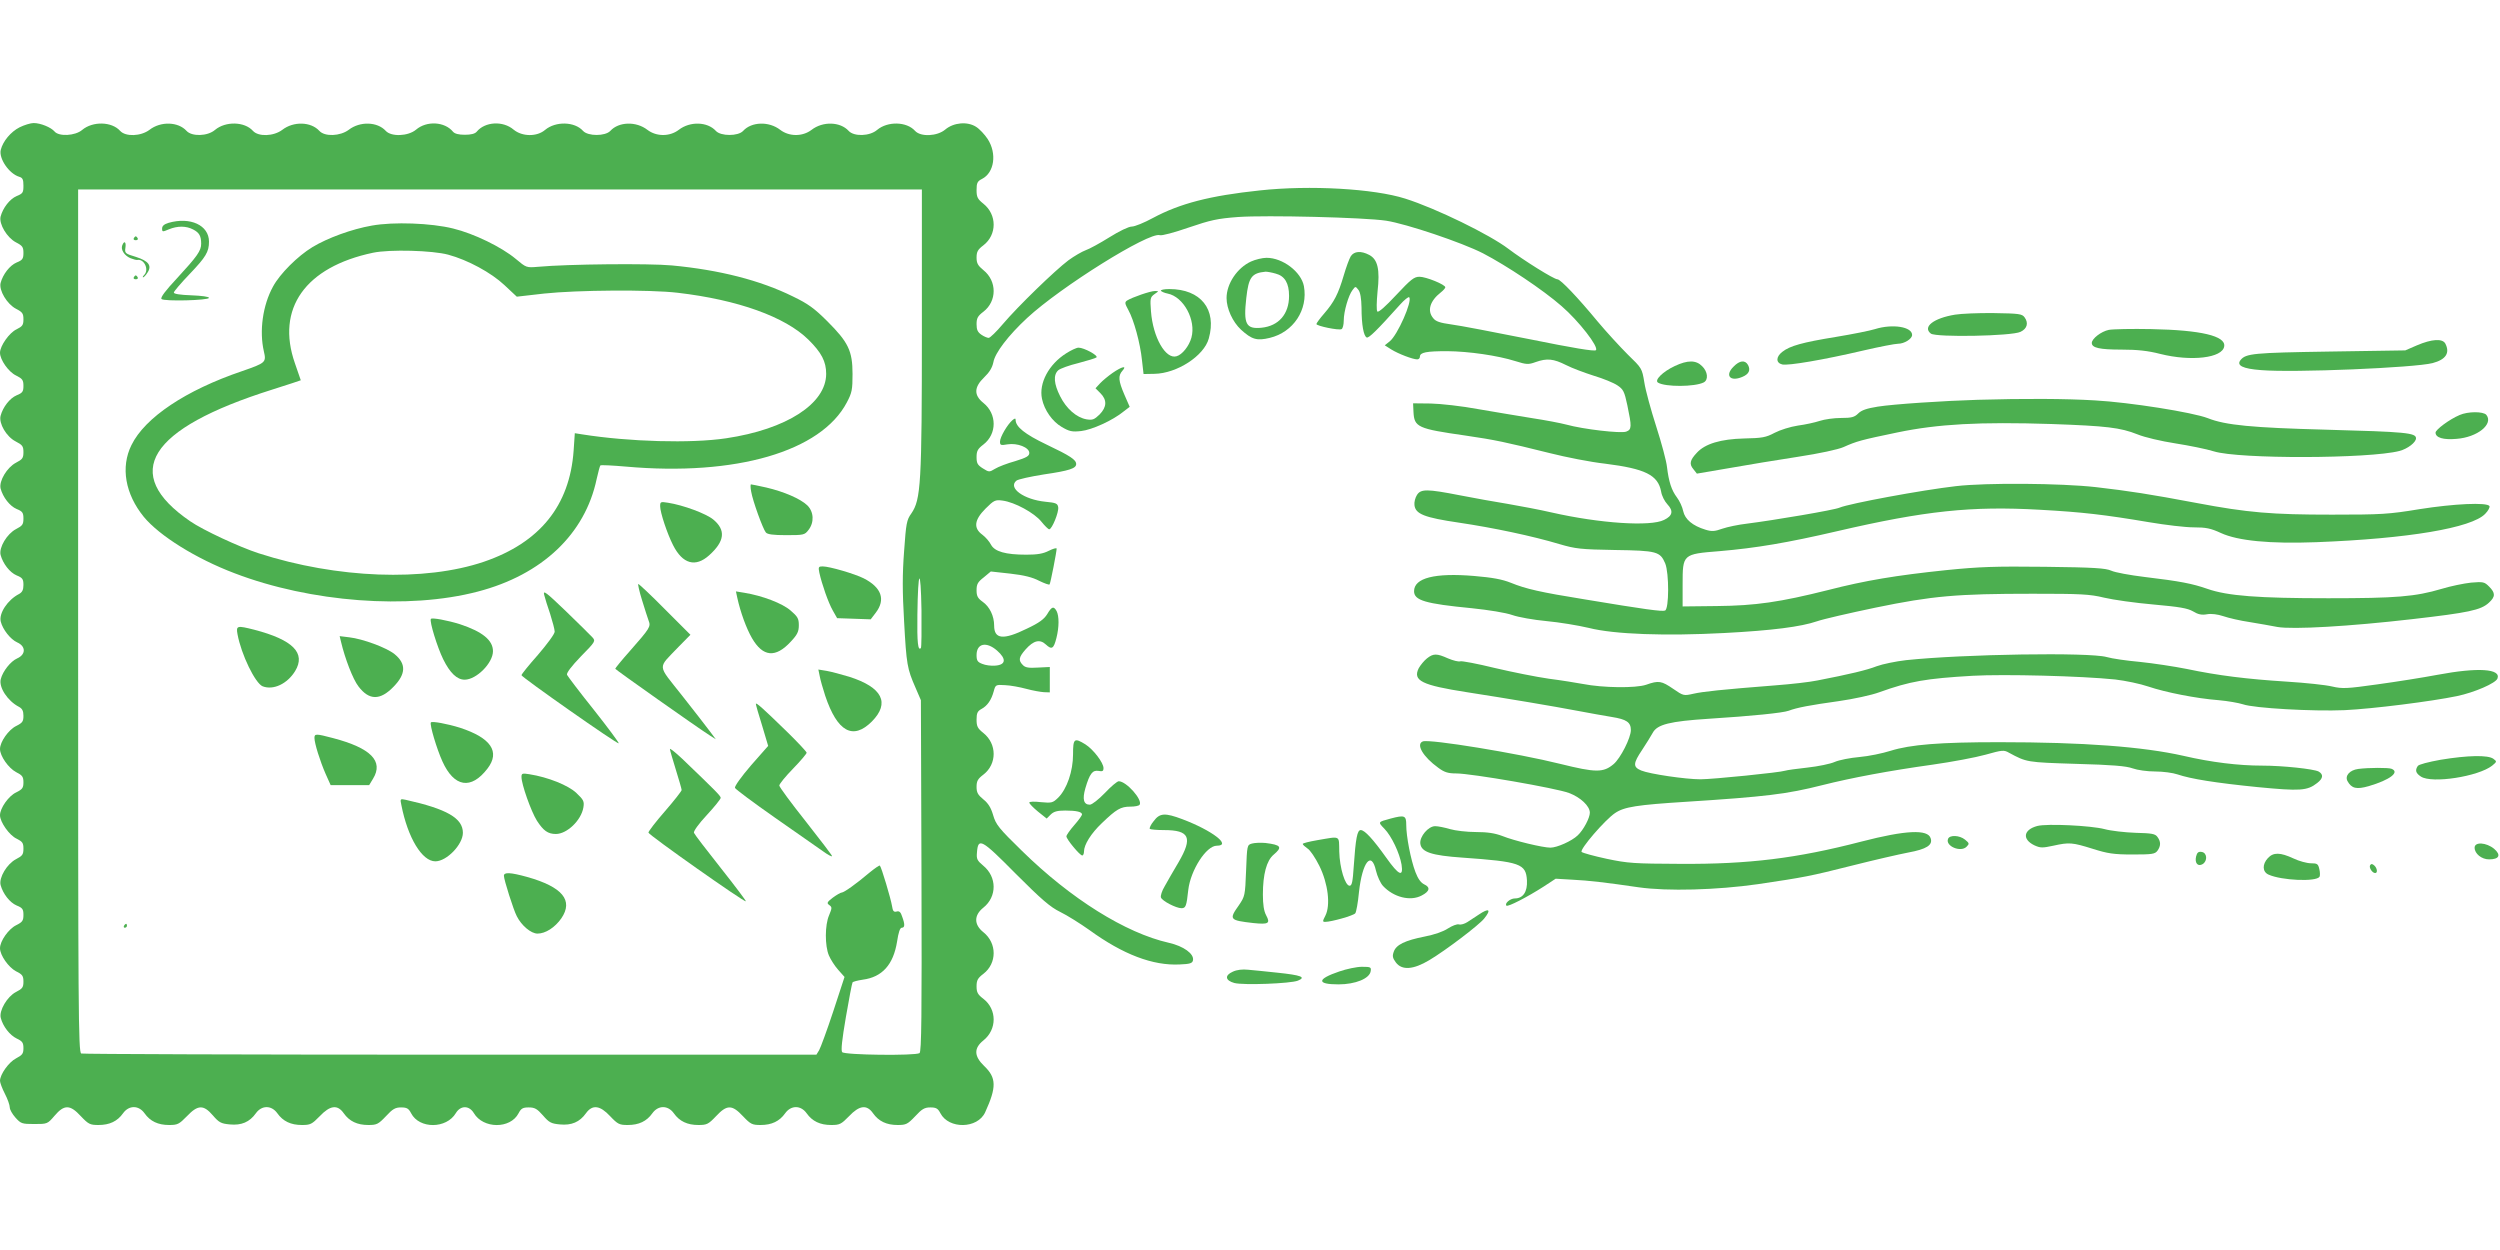 <?xml version="1.0" standalone="no"?>
<!DOCTYPE svg PUBLIC "-//W3C//DTD SVG 20010904//EN"
 "http://www.w3.org/TR/2001/REC-SVG-20010904/DTD/svg10.dtd">
<svg version="1.0" xmlns="http://www.w3.org/2000/svg"
 width="1280pt" height="640pt" viewBox="0 0 1280 640"
 preserveAspectRatio="xMidYMid meet">
<g transform="translate(0,640) scale(0.1,-0.1)"
fill="#4caf50" stroke="none">
<path d="M100 5748 c-45 -23 -85 -71 -96 -115 -11 -44 42 -122 94 -138 18 -5
22 -14 22 -46 0 -35 -3 -40 -35 -53 -35 -15 -70 -60 -82 -105 -9 -38 33 -108
79 -132 33 -17 38 -24 38 -54 0 -30 -5 -37 -35 -49 -35 -15 -70 -60 -82 -105
-9 -38 33 -108 79 -132 33 -17 38 -24 38 -54 0 -29 -5 -36 -35 -51 -37 -17
-85 -85 -85 -120 0 -36 44 -99 83 -117 32 -16 37 -23 37 -53 0 -29 -5 -36 -35
-48 -35 -15 -70 -60 -82 -105 -10 -39 30 -107 77 -131 35 -18 40 -25 40 -55 0
-30 -5 -37 -38 -54 -46 -24 -88 -94 -79 -132 12 -45 47 -90 82 -105 30 -12 35
-19 35 -49 0 -30 -5 -37 -38 -54 -46 -24 -88 -94 -79 -132 12 -45 47 -90 82
-105 30 -12 35 -19 35 -49 0 -25 -6 -37 -22 -46 -59 -30 -105 -100 -94 -142
10 -40 50 -91 84 -106 45 -20 45 -62 0 -82 -34 -15 -74 -66 -84 -106 -11 -42
35 -112 93 -142 17 -9 23 -21 23 -46 0 -29 -5 -36 -37 -52 -39 -19 -83 -81
-83 -118 0 -36 44 -98 82 -118 32 -16 38 -24 38 -52 0 -29 -5 -36 -37 -52 -39
-18 -83 -81 -83 -117 0 -35 48 -103 85 -120 30 -15 35 -22 35 -51 0 -30 -5
-37 -38 -54 -46 -24 -88 -94 -79 -132 12 -45 47 -90 82 -105 30 -12 35 -19 35
-48 0 -30 -5 -37 -37 -53 -39 -19 -83 -81 -83 -118 0 -36 44 -98 82 -118 33
-16 38 -24 38 -53 0 -29 -5 -36 -38 -53 -45 -23 -88 -96 -78 -133 11 -43 46
-88 81 -105 30 -14 35 -22 35 -50 0 -28 -6 -35 -38 -52 -37 -19 -82 -82 -82
-115 0 -9 11 -39 25 -66 14 -27 25 -58 25 -70 0 -11 13 -34 29 -52 28 -31 33
-33 96 -33 67 0 68 0 104 42 50 59 80 58 135 -2 39 -41 47 -45 90 -45 57 0 97
19 126 60 30 42 80 42 110 0 29 -41 69 -60 126 -60 43 0 51 4 91 45 56 59 85
60 133 4 31 -36 42 -42 86 -46 60 -6 102 12 134 57 30 42 80 42 110 0 29 -41
69 -60 126 -60 43 0 51 4 91 45 53 56 91 61 123 15 29 -41 69 -60 126 -60 43
0 51 4 90 45 34 37 48 45 77 45 30 0 39 -5 52 -30 42 -81 181 -80 229 1 24 40
68 40 92 0 48 -81 187 -82 229 -1 13 25 22 30 52 30 31 0 43 -7 73 -41 31 -36
42 -42 86 -46 60 -6 102 12 134 57 33 46 72 41 124 -15 39 -41 47 -45 90 -45
57 0 97 19 126 60 30 42 80 42 110 0 29 -41 69 -60 126 -60 43 0 51 4 90 45
56 60 82 60 138 0 39 -41 47 -45 90 -45 57 0 97 19 126 60 30 42 80 42 110 0
29 -41 69 -60 126 -60 43 0 51 4 91 45 53 56 91 61 123 15 29 -41 69 -60 126
-60 43 0 51 4 90 45 34 37 48 45 77 45 30 0 39 -5 52 -30 43 -82 190 -80 229
5 59 129 58 177 -5 237 -52 50 -54 91 -4 131 70 56 70 159 0 213 -29 22 -35
33 -35 64 0 31 6 42 35 64 70 54 70 157 0 213 -49 39 -49 87 0 126 70 56 70
157 -1 215 -31 26 -35 34 -32 67 6 78 22 70 198 -108 133 -133 177 -171 228
-196 35 -17 102 -59 150 -93 172 -125 325 -183 462 -176 52 2 65 6 68 21 7 33
-48 73 -124 90 -221 50 -501 225 -751 470 -119 116 -134 135 -148 183 -11 38
-25 61 -50 81 -28 23 -35 35 -35 64 0 30 6 41 35 63 70 54 70 157 0 213 -30
24 -35 34 -35 69 0 33 5 43 25 54 30 16 51 46 63 91 9 33 10 34 58 31 27 -1
76 -10 109 -19 33 -9 74 -16 90 -17 l30 -1 0 65 0 65 -61 -3 c-47 -3 -65 0
-77 13 -24 24 -21 40 14 80 41 46 73 54 104 25 30 -28 40 -22 54 34 14 56 14
111 1 137 -15 27 -25 24 -48 -15 -16 -26 -41 -45 -105 -75 -120 -59 -167 -54
-167 16 0 49 -23 97 -59 122 -25 18 -31 29 -31 59 0 31 6 42 37 66 l36 30 100
-11 c71 -8 114 -19 148 -37 27 -13 51 -22 53 -18 5 8 36 167 36 183 0 5 -18 0
-40 -11 -29 -15 -59 -20 -115 -20 -107 0 -162 16 -181 51 -8 16 -28 39 -44 51
-47 34 -42 76 16 134 43 43 50 46 87 41 62 -8 163 -63 199 -108 17 -21 35 -39
40 -39 14 0 50 88 46 113 -3 19 -11 23 -65 28 -111 11 -194 71 -149 108 8 7
72 21 141 32 131 19 165 31 165 53 0 22 -30 42 -152 100 -111 53 -158 91 -158
126 0 9 -4 9 -16 -1 -26 -22 -64 -87 -64 -110 0 -19 4 -20 39 -14 50 8 111
-16 111 -44 0 -16 -14 -24 -72 -42 -40 -11 -87 -29 -103 -39 -30 -18 -31 -18
-63 2 -27 17 -32 26 -32 58 0 31 6 42 35 64 70 54 70 157 0 213 -50 40 -48 81
4 131 27 26 41 49 47 77 8 48 77 138 173 227 173 160 623 441 679 424 10 -4
76 14 148 39 112 38 146 46 254 54 144 10 643 -2 757 -19 104 -16 389 -112
496 -167 121 -63 306 -186 402 -270 89 -77 192 -210 176 -226 -7 -7 -116 11
-338 56 -181 36 -362 71 -403 76 -57 8 -79 15 -92 32 -32 38 -17 88 39 132 13
10 23 22 23 26 0 14 -99 54 -132 54 -28 0 -44 -13 -120 -94 -54 -58 -90 -90
-96 -84 -5 6 -4 49 1 102 13 114 1 165 -43 188 -42 22 -77 19 -94 -7 -8 -13
-24 -57 -36 -98 -28 -95 -49 -136 -100 -195 -22 -25 -40 -50 -40 -54 0 -10
116 -34 129 -26 6 3 11 23 11 44 0 46 24 129 45 156 15 20 15 20 30 1 10 -13
15 -44 16 -90 0 -90 11 -148 27 -154 11 -3 49 33 170 168 22 25 44 42 47 38
18 -18 -60 -195 -100 -226 l-25 -20 33 -21 c37 -23 111 -51 133 -51 8 0 14 6
14 14 0 22 34 28 140 28 110 -1 257 -22 349 -51 57 -18 67 -18 103 -5 59 21
92 17 156 -15 31 -16 96 -40 143 -55 47 -14 101 -36 120 -49 30 -20 36 -31 51
-102 23 -110 23 -124 -6 -135 -28 -10 -219 12 -306 36 -30 8 -109 23 -175 33
-66 11 -190 31 -275 46 -85 16 -195 28 -245 29 l-90 1 2 -44 c4 -78 21 -86
266 -121 151 -22 207 -34 432 -90 83 -21 210 -46 283 -54 206 -26 271 -58 287
-143 3 -21 18 -50 32 -65 32 -34 27 -59 -17 -80 -69 -35 -328 -18 -575 38 -60
14 -162 33 -225 44 -63 10 -173 30 -245 44 -169 33 -200 33 -220 2 -9 -14 -15
-37 -13 -52 5 -46 51 -64 228 -90 175 -26 375 -68 515 -110 82 -24 108 -27
283 -30 216 -3 232 -8 258 -69 20 -49 20 -233 -1 -241 -15 -6 -104 6 -410 57
-230 37 -303 54 -379 85 -45 18 -94 27 -188 35 -202 17 -308 -10 -308 -78 0
-47 57 -64 295 -87 87 -9 174 -23 208 -35 31 -11 110 -25 175 -31 65 -6 162
-22 217 -35 130 -33 393 -42 694 -26 247 13 392 32 474 60 31 11 166 42 300
70 291 60 415 71 804 71 247 0 292 -2 366 -20 46 -11 160 -27 252 -35 134 -12
175 -19 203 -35 26 -16 45 -20 72 -15 22 4 54 0 84 -10 26 -9 86 -23 134 -30
48 -8 112 -19 142 -25 78 -14 371 3 691 40 287 33 351 46 392 84 34 31 34 50
1 83 -24 24 -30 25 -92 20 -37 -4 -105 -18 -151 -32 -135 -40 -231 -48 -581
-48 -359 0 -515 12 -618 48 -78 27 -138 39 -322 61 -74 9 -151 23 -170 32 -29
13 -88 17 -340 20 -258 3 -336 0 -505 -17 -259 -27 -414 -53 -605 -102 -247
-62 -371 -80 -570 -82 l-175 -2 0 112 c0 156 0 156 188 171 188 16 348 43 602
102 452 105 688 130 1040 110 217 -12 329 -25 560 -64 83 -14 184 -26 226 -26
64 0 88 -5 140 -29 87 -40 250 -56 489 -47 470 18 795 73 864 145 16 16 25 34
22 40 -13 20 -182 12 -359 -16 -157 -26 -195 -28 -447 -28 -309 0 -430 10
-695 60 -239 45 -342 61 -515 81 -178 20 -560 23 -715 5 -175 -20 -546 -89
-596 -110 -25 -12 -339 -65 -474 -82 -44 -5 -101 -17 -127 -26 -39 -14 -54
-15 -86 -5 -66 20 -105 53 -114 95 -4 21 -19 53 -32 70 -28 37 -42 81 -51 156
-3 30 -28 123 -55 207 -27 84 -55 186 -61 226 -12 73 -13 73 -85 143 -39 39
-109 115 -155 170 -100 121 -189 215 -205 215 -18 0 -173 97 -251 156 -96 73
-370 207 -528 257 -160 51 -488 70 -745 42 -256 -27 -409 -67 -547 -141 -44
-24 -93 -44 -108 -44 -16 0 -64 -23 -115 -55 -48 -30 -103 -60 -121 -66 -19
-7 -59 -30 -89 -52 -69 -52 -258 -235 -336 -327 -32 -38 -65 -70 -72 -70 -7 0
-24 7 -37 16 -19 13 -25 25 -25 54 0 31 6 42 35 64 70 54 70 157 0 213 -28 23
-35 35 -35 64 0 30 6 41 35 63 70 54 70 157 0 213 -30 24 -35 34 -35 70 0 36
4 45 28 57 63 32 77 130 29 204 -15 23 -42 52 -60 63 -44 28 -114 22 -157 -14
-41 -35 -126 -39 -155 -7 -43 48 -140 50 -194 5 -38 -33 -119 -35 -146 -5 -43
47 -132 50 -190 5 -46 -35 -114 -35 -160 0 -58 45 -147 42 -190 -5 -25 -28
-115 -28 -140 0 -43 47 -132 50 -190 5 -46 -35 -114 -35 -160 0 -58 45 -147
42 -190 -5 -26 -28 -115 -28 -140 0 -43 48 -140 50 -194 5 -42 -36 -117 -35
-161 1 -55 47 -147 41 -189 -10 -9 -11 -30 -16 -61 -16 -31 0 -52 5 -61 16
-42 51 -134 57 -189 10 -41 -34 -127 -37 -155 -6 -43 47 -132 50 -190 5 -43
-32 -122 -36 -150 -5 -43 47 -132 50 -190 5 -44 -33 -122 -36 -150 -5 -43 48
-140 50 -194 5 -38 -33 -119 -35 -146 -5 -43 47 -132 50 -190 5 -44 -33 -122
-36 -150 -5 -43 48 -140 50 -194 5 -36 -31 -120 -35 -142 -8 -18 21 -71 43
-107 43 -15 0 -48 -10 -72 -22z m4620 -1035 c0 -793 -5 -870 -54 -942 -24 -33
-27 -51 -37 -193 -9 -118 -9 -206 0 -360 12 -221 16 -242 58 -338 l28 -65 3
-899 c2 -719 0 -901 -10 -908 -22 -14 -384 -10 -396 5 -7 8 -1 63 19 180 16
93 31 172 34 177 2 4 26 10 52 14 100 13 157 77 176 195 7 47 15 71 24 71 16
0 17 17 2 57 -7 23 -15 30 -28 26 -15 -4 -20 2 -24 29 -6 37 -54 198 -62 206
-2 3 -25 -13 -51 -34 -72 -61 -133 -104 -145 -104 -5 0 -26 -12 -45 -26 -30
-23 -32 -28 -18 -38 15 -11 14 -15 -1 -52 -22 -50 -22 -157 -1 -206 9 -21 30
-54 48 -74 l32 -36 -58 -177 c-32 -97 -65 -186 -72 -198 l-14 -23 -1874 0
c-1031 0 -1881 3 -1890 6 -15 6 -16 210 -16 2215 l0 2209 2160 0 2160 0 0
-717z m-5 -1631 c-15 -16 -20 26 -18 171 3 234 17 251 21 23 1 -104 0 -191 -3
-194z m390 -13 c49 -43 45 -73 -9 -77 -21 -2 -51 2 -67 9 -24 9 -29 17 -29 45
0 60 50 71 105 23z"/>
<path d="M863 5259 c-23 -7 -33 -16 -33 -29 0 -18 2 -18 35 -4 44 18 88 18
124 -1 31 -16 41 -33 41 -73 0 -36 -20 -64 -124 -177 -59 -63 -86 -99 -79
-106 13 -13 243 -7 243 6 0 6 -38 11 -90 13 -57 2 -90 7 -90 14 0 6 36 48 80
94 84 88 100 114 100 167 0 84 -96 128 -207 96z"/>
<path d="M1904 5245 c-103 -18 -226 -63 -304 -110 -76 -46 -167 -137 -202
-202 -53 -96 -71 -228 -47 -332 13 -56 10 -59 -111 -101 -289 -98 -498 -238
-567 -379 -56 -113 -32 -250 63 -367 80 -97 267 -214 465 -289 389 -149 891
-187 1245 -94 330 86 550 295 609 577 8 35 16 66 19 69 3 3 62 0 131 -6 562
-50 999 77 1131 329 26 49 29 65 29 145 0 119 -22 163 -129 270 -66 66 -99 90
-176 127 -168 83 -376 136 -620 159 -118 11 -533 7 -685 -7 -60 -5 -60 -5
-115 41 -72 60 -213 129 -320 155 -112 28 -305 35 -416 15z m391 -149 c100
-27 220 -92 288 -156 l63 -59 140 16 c170 18 540 21 684 4 308 -36 550 -123
669 -240 67 -66 91 -112 91 -175 0 -153 -203 -284 -512 -330 -180 -27 -497
-18 -737 20 l-38 6 -6 -89 c-20 -282 -173 -471 -459 -569 -303 -103 -753 -86
-1153 43 -99 32 -286 119 -351 164 -358 245 -215 474 419 674 81 26 147 47
147 48 0 1 -14 40 -30 87 -98 280 53 493 400 566 86 18 304 12 385 -10z"/>
<path d="M685 5180 c-3 -5 1 -10 10 -10 9 0 13 5 10 10 -3 6 -8 10 -10 10 -2
0 -7 -4 -10 -10z"/>
<path d="M626 5144 c-9 -22 11 -53 42 -66 15 -6 31 -10 35 -9 35 7 62 -50 35
-77 -7 -7 -9 -12 -5 -12 3 0 14 11 22 24 24 36 6 60 -60 81 -54 16 -57 19 -53
46 5 31 -6 39 -16 13z"/>
<path d="M685 4980 c-3 -5 1 -10 10 -10 9 0 13 5 10 10 -3 6 -8 10 -10 10 -2
0 -7 -4 -10 -10z"/>
<path d="M3846 3883 c8 -48 60 -191 75 -209 8 -10 37 -14 104 -14 89 0 95 1
114 26 31 39 28 94 -6 127 -36 34 -120 70 -210 91 -40 9 -75 16 -78 16 -3 0
-3 -17 1 -37z"/>
<path d="M3380 3808 c0 -32 36 -140 66 -199 49 -97 115 -115 185 -52 80 72 86
129 21 183 -36 30 -154 74 -232 86 -38 6 -40 5 -40 -18z"/>
<path d="M4195 3468 c13 -59 46 -154 69 -194 l22 -39 86 -3 86 -3 26 34 c51
67 30 129 -62 176 -46 23 -175 61 -210 61 -21 0 -23 -3 -17 -32z"/>
<path d="M3287 3328 c14 -45 29 -93 34 -106 12 -30 7 -38 -95 -154 -42 -47
-76 -89 -76 -92 0 -4 419 -300 485 -342 l30 -19 -30 40 c-16 22 -81 105 -143
184 -129 164 -127 134 -18 249 l61 62 -130 130 c-71 72 -133 130 -137 130 -3
0 5 -37 19 -82z"/>
<path d="M2786 3355 c4 -17 18 -61 31 -99 12 -38 23 -79 23 -90 0 -12 -38 -63
-85 -118 -47 -53 -85 -100 -85 -105 0 -10 492 -355 498 -349 2 3 -55 80 -127
171 -73 91 -134 172 -138 180 -3 10 23 44 71 94 75 76 76 79 59 98 -10 11 -71
71 -136 134 -101 97 -117 109 -111 84z"/>
<path d="M3775 3339 c16 -73 46 -156 75 -206 56 -97 121 -103 199 -18 34 36
41 52 41 84 0 34 -6 44 -42 75 -42 37 -145 76 -237 91 l-43 7 7 -33z"/>
<path d="M2206 3231 c-8 -12 33 -145 63 -206 35 -71 71 -105 110 -105 60 0
145 85 145 146 0 56 -54 100 -169 138 -64 20 -144 35 -149 27z"/>
<path d="M1216 3153 c19 -104 91 -252 129 -267 55 -21 126 13 166 78 56 92
-10 160 -210 212 -87 22 -93 21 -85 -23z"/>
<path d="M1746 3114 c20 -85 61 -192 89 -228 55 -73 112 -73 181 -1 63 65 64
117 4 166 -41 33 -162 78 -232 86 l-49 6 7 -29z"/>
<path d="M4197 2938 c3 -18 16 -63 28 -100 62 -185 142 -229 239 -132 94 95
54 175 -116 229 -40 12 -92 26 -115 30 l-43 7 7 -34z"/>
<path d="M3870 2796 c0 -4 14 -55 32 -111 l31 -104 -88 -100 c-49 -57 -85
-107 -82 -115 3 -7 94 -75 204 -152 109 -76 219 -153 246 -172 26 -19 47 -30
47 -25 0 4 -61 84 -135 178 -74 93 -135 176 -135 183 0 8 32 47 70 86 39 40
70 77 70 82 0 5 -44 52 -97 104 -124 121 -163 156 -163 146z"/>
<path d="M2206 2701 c-7 -11 30 -135 59 -199 60 -133 147 -147 231 -37 66 86
18 157 -141 209 -64 20 -144 35 -149 27z"/>
<path d="M1610 2622 c0 -28 29 -120 57 -184 l26 -58 99 0 98 0 20 33 c55 90
-11 157 -205 208 -87 23 -95 23 -95 1z"/>
<path d="M3430 2565 c0 -6 14 -53 30 -105 16 -52 30 -99 30 -105 0 -5 -38 -54
-85 -108 -47 -54 -85 -103 -85 -110 1 -12 492 -358 499 -352 2 2 -56 79 -128
170 -73 92 -135 173 -138 181 -3 8 24 46 66 91 39 42 71 82 71 88 0 10 -26 36
-197 200 -35 33 -63 55 -63 50z"/>
<path d="M2670 2422 c0 -38 49 -176 79 -224 33 -51 56 -68 97 -68 57 0 130 70
141 136 5 31 1 39 -36 74 -41 39 -145 81 -241 96 -36 6 -40 4 -40 -14z"/>
<path d="M2055 2278 c33 -168 106 -288 174 -288 58 0 141 86 141 146 0 75 -82
122 -293 169 -28 6 -29 5 -22 -27z"/>
<path d="M2580 1916 c0 -20 49 -175 66 -207 24 -48 73 -89 106 -89 41 0 89 31
122 78 63 92 6 161 -175 212 -87 24 -119 25 -119 6z"/>
<path d="M635 1660 c-3 -5 -1 -10 4 -10 6 0 11 5 11 10 0 6 -2 10 -4 10 -3 0
-8 -4 -11 -10z"/>
<path d="M6405 5061 c-70 -32 -125 -113 -125 -187 0 -54 31 -122 74 -162 55
-50 81 -58 147 -42 121 29 197 144 175 265 -14 73 -108 145 -191 145 -22 0
-58 -9 -80 -19z m127 -62 c46 -12 68 -49 68 -114 0 -93 -53 -154 -141 -163
-80 -8 -93 19 -78 152 12 107 27 128 99 135 8 0 32 -4 52 -10z"/>
<path d="M5944 4911 c3 -4 18 -11 34 -14 82 -16 147 -136 122 -226 -12 -43
-47 -87 -76 -95 -56 -17 -121 97 -131 230 -5 66 -4 72 18 88 23 16 23 16 2 16
-23 0 -116 -32 -143 -49 -12 -9 -11 -15 7 -48 28 -50 61 -169 70 -258 l8 -70
56 1 c115 2 254 92 278 181 42 149 -41 253 -202 253 -27 0 -46 -4 -43 -9z"/>
<path d="M10010 4789 c-110 -18 -168 -63 -124 -97 27 -20 415 -13 459 9 34 16
42 45 21 74 -13 18 -27 20 -158 22 -79 1 -168 -3 -198 -8z"/>
<path d="M9600 4715 c-25 -8 -115 -26 -200 -40 -172 -28 -236 -46 -274 -76
-34 -26 -34 -57 -1 -65 30 -7 209 23 418 72 82 19 160 34 175 34 32 0 72 25
72 45 0 42 -100 58 -190 30z"/>
<path d="M10797 4711 c-39 -8 -87 -45 -87 -67 0 -25 40 -34 152 -34 82 0 136
-6 198 -22 159 -40 320 -21 328 39 8 53 -119 83 -373 88 -99 2 -197 0 -218 -4z"/>
<path d="M12375 4632 l-60 -26 -390 -6 c-388 -6 -426 -10 -453 -43 -23 -28 10
-45 105 -52 165 -14 786 12 878 36 68 18 90 52 65 100 -15 27 -70 23 -145 -9z"/>
<path d="M5459 4591 c-89 -56 -141 -153 -124 -233 12 -58 53 -116 101 -144 39
-23 53 -26 99 -21 55 6 162 54 219 101 l30 23 -27 62 c-31 72 -33 97 -10 123
25 28 -2 22 -50 -11 -23 -16 -52 -40 -65 -54 l-23 -25 25 -25 c35 -35 33 -71
-4 -109 -27 -26 -36 -30 -67 -25 -51 9 -103 54 -135 118 -32 63 -36 109 -10
133 10 9 57 26 103 37 46 12 88 25 93 29 10 10 -64 50 -92 50 -10 0 -38 -13
-63 -29z"/>
<path d="M8575 4526 c-62 -29 -106 -73 -86 -85 37 -23 189 -22 234 1 25 13 21
55 -8 83 -31 32 -74 32 -140 1z"/>
<path d="M8876 4523 c-46 -45 -18 -79 44 -53 34 14 44 34 30 61 -15 27 -43 24
-74 -8z"/>
<path d="M10125 4353 c-169 -5 -430 -22 -511 -35 -56 -9 -83 -18 -100 -35 -19
-19 -34 -23 -88 -23 -36 0 -85 -7 -109 -15 -24 -8 -74 -19 -112 -24 -39 -6
-90 -22 -119 -37 -45 -24 -64 -27 -156 -29 -120 -3 -200 -27 -242 -73 -36 -38
-40 -58 -18 -84 l18 -23 164 28 c89 16 248 42 352 58 112 17 208 38 235 50 67
30 88 36 276 75 207 43 420 55 790 43 280 -10 351 -18 439 -53 36 -15 122 -35
193 -46 70 -11 160 -29 198 -41 128 -40 795 -38 950 2 42 11 85 44 85 65 0 28
-53 33 -460 44 -379 10 -516 23 -606 59 -78 30 -399 81 -578 91 -150 9 -361
10 -601 3z"/>
<path d="M12593 4275 c-52 -22 -123 -75 -123 -90 0 -26 40 -38 107 -32 108 8
191 76 153 123 -16 18 -94 18 -137 -1z"/>
<path d="M7306 3029 c-14 -11 -33 -34 -42 -50 -32 -64 15 -87 246 -123 212
-33 444 -72 570 -96 58 -11 136 -25 173 -31 75 -12 97 -27 97 -67 0 -40 -53
-144 -88 -174 -53 -45 -92 -44 -274 1 -216 54 -669 128 -703 115 -37 -14 1
-79 79 -135 31 -23 50 -29 92 -29 77 0 510 -75 577 -100 59 -22 107 -67 107
-101 0 -27 -33 -89 -62 -116 -30 -29 -106 -63 -140 -63 -38 0 -185 35 -247 60
-37 14 -75 20 -135 20 -45 0 -105 7 -132 15 -27 8 -61 15 -76 15 -35 0 -80
-53 -76 -89 5 -44 58 -61 215 -72 297 -21 326 -31 331 -117 3 -58 -20 -92 -62
-92 -24 0 -54 -26 -43 -37 8 -7 107 44 191 98 l61 40 85 -5 c84 -4 176 -15
340 -39 147 -21 400 -14 610 16 241 36 260 39 490 97 107 27 233 56 280 65 93
17 127 38 115 73 -14 47 -127 42 -355 -17 -331 -86 -577 -116 -925 -114 -239
1 -270 3 -379 26 -65 14 -123 30 -128 35 -12 12 120 165 171 199 47 32 112 42
366 58 405 26 514 39 695 85 151 38 343 74 565 105 99 14 221 37 271 51 86 24
94 25 120 10 91 -49 90 -49 344 -57 185 -5 256 -11 289 -23 25 -9 75 -16 116
-16 40 0 91 -7 114 -15 68 -23 191 -43 410 -65 218 -21 254 -19 305 21 31 24
33 44 7 59 -26 13 -183 30 -289 30 -121 0 -260 17 -402 50 -208 47 -512 70
-945 70 -302 0 -453 -12 -555 -44 -41 -13 -113 -28 -160 -32 -46 -4 -103 -15
-126 -25 -22 -10 -85 -23 -140 -29 -54 -6 -106 -13 -114 -16 -25 -9 -371 -44
-434 -44 -75 0 -260 27 -303 45 -43 18 -42 36 5 106 20 31 45 70 54 87 23 43
87 59 288 72 221 14 378 30 408 41 42 16 111 29 255 49 77 11 170 31 210 46
156 56 237 70 477 84 161 9 557 -1 730 -19 52 -6 128 -22 169 -36 89 -30 245
-61 361 -70 46 -4 102 -14 124 -21 56 -20 358 -37 521 -30 146 7 445 45 575
72 90 19 198 66 207 90 19 50 -99 58 -307 19 -74 -14 -213 -36 -308 -49 -156
-22 -179 -23 -231 -11 -32 8 -136 19 -232 25 -205 13 -351 31 -513 65 -65 13
-172 29 -239 36 -67 6 -144 17 -171 25 -89 25 -733 15 -1027 -16 -52 -6 -120
-20 -150 -31 -51 -20 -139 -41 -304 -73 -38 -8 -135 -19 -215 -25 -281 -22
-371 -32 -420 -43 -49 -11 -51 -11 -103 25 -60 41 -74 44 -139 21 -53 -18
-221 -16 -323 4 -33 6 -112 19 -175 27 -63 9 -188 34 -277 55 -90 22 -169 37
-177 34 -8 -3 -36 4 -62 15 -58 26 -75 26 -108 0z"/>
<path d="M5494 2538 c0 -86 -31 -177 -76 -222 -28 -27 -33 -28 -89 -23 -33 4
-59 3 -59 -2 0 -6 20 -26 44 -46 l45 -36 20 20 c16 16 34 21 75 21 58 0 86 -7
86 -20 0 -5 -18 -30 -40 -55 -22 -25 -40 -51 -40 -57 0 -15 69 -98 81 -98 5 0
9 9 9 20 0 35 36 93 92 146 74 71 96 84 145 84 23 0 45 4 48 10 16 25 -68 120
-107 120 -8 0 -40 -27 -71 -60 -32 -33 -66 -60 -77 -60 -32 0 -39 28 -23 84
22 75 37 94 67 89 21 -4 26 -1 26 14 0 28 -52 96 -93 122 -57 35 -63 30 -63
-51z"/>
<path d="M12496 2510 c-61 -11 -113 -24 -117 -32 -15 -22 -10 -37 16 -54 56
-37 294 0 365 56 24 20 25 21 6 35 -27 20 -131 18 -270 -5z"/>
<path d="M12074 2463 c-44 -6 -69 -35 -55 -62 21 -38 46 -44 109 -26 109 32
161 72 116 89 -16 6 -116 6 -170 -1z"/>
<path d="M5907 2196 c-15 -18 -23 -36 -20 -40 4 -3 36 -6 72 -6 132 0 149 -38
75 -165 -26 -44 -58 -99 -71 -123 -14 -23 -22 -49 -19 -57 6 -18 78 -55 105
-55 22 0 26 10 35 94 12 101 92 226 146 226 78 0 -23 78 -177 136 -88 33 -115
32 -146 -10z"/>
<path d="M7120 2209 c-66 -18 -66 -17 -32 -52 37 -38 78 -125 88 -184 10 -66
-14 -55 -78 35 -69 97 -111 142 -131 142 -18 0 -26 -41 -36 -188 -5 -76 -9
-97 -21 -97 -23 0 -51 91 -53 175 -2 85 10 79 -114 58 -40 -7 -73 -15 -73 -19
0 -4 11 -14 24 -23 14 -8 41 -49 61 -89 45 -91 58 -202 31 -255 -15 -29 -15
-32 -1 -32 31 0 145 32 154 44 5 6 14 55 19 109 17 154 64 213 87 109 7 -29
23 -64 36 -78 54 -58 140 -80 198 -49 41 21 46 42 13 57 -18 9 -32 29 -45 63
-24 63 -47 183 -47 241 0 49 -8 52 -80 33z"/>
<path d="M10431 2171 c-71 -19 -79 -68 -15 -99 31 -14 41 -14 97 -2 82 18 96
17 202 -16 76 -24 107 -29 203 -29 101 0 115 2 128 19 18 25 18 47 0 71 -11
16 -29 19 -112 21 -55 2 -126 10 -159 19 -69 18 -294 29 -344 16z"/>
<path d="M9974 2105 c-15 -37 65 -71 95 -40 15 15 14 18 -8 36 -28 23 -79 25
-87 4z"/>
<path d="M6410 2081 c-25 -7 -25 -9 -30 -138 -5 -129 -6 -132 -37 -178 -52
-73 -48 -77 74 -91 78 -8 88 -2 66 39 -12 22 -17 56 -17 107 0 104 19 174 55
204 46 39 39 50 -42 60 -24 2 -55 1 -69 -3z"/>
<path d="M12670 2060 c0 -31 36 -60 74 -60 52 0 63 22 26 54 -40 33 -100 37
-100 6z"/>
<path d="M11244 2015 c-8 -34 9 -54 34 -39 26 17 22 58 -5 62 -17 3 -24 -3
-29 -23z"/>
<path d="M11612 2007 c-30 -32 -29 -71 3 -85 66 -30 244 -38 261 -11 3 5 3 23
-1 39 -6 27 -11 30 -43 30 -20 0 -61 11 -90 25 -67 31 -102 32 -130 2z"/>
<path d="M12135 1970 c-7 -12 11 -40 26 -40 14 0 10 26 -5 39 -10 9 -16 9 -21
1z"/>
<path d="M7571 1717 c-19 -12 -45 -29 -58 -38 -14 -9 -33 -15 -43 -12 -10 3
-35 -7 -57 -21 -24 -16 -71 -32 -118 -41 -101 -20 -147 -42 -159 -78 -8 -22
-6 -32 11 -55 31 -41 89 -37 171 12 84 50 255 180 281 213 38 47 25 56 -28 20z"/>
<path d="M6857 1426 c-115 -39 -117 -66 -4 -66 87 0 160 30 165 68 3 20 0 22
-45 22 -26 0 -79 -11 -116 -24z"/>
<path d="M6312 1425 c-43 -19 -39 -45 8 -58 47 -12 287 -3 325 12 44 18 18 28
-106 41 -57 6 -124 13 -149 15 -28 3 -57 0 -78 -10z"/>
</g>
</svg>
